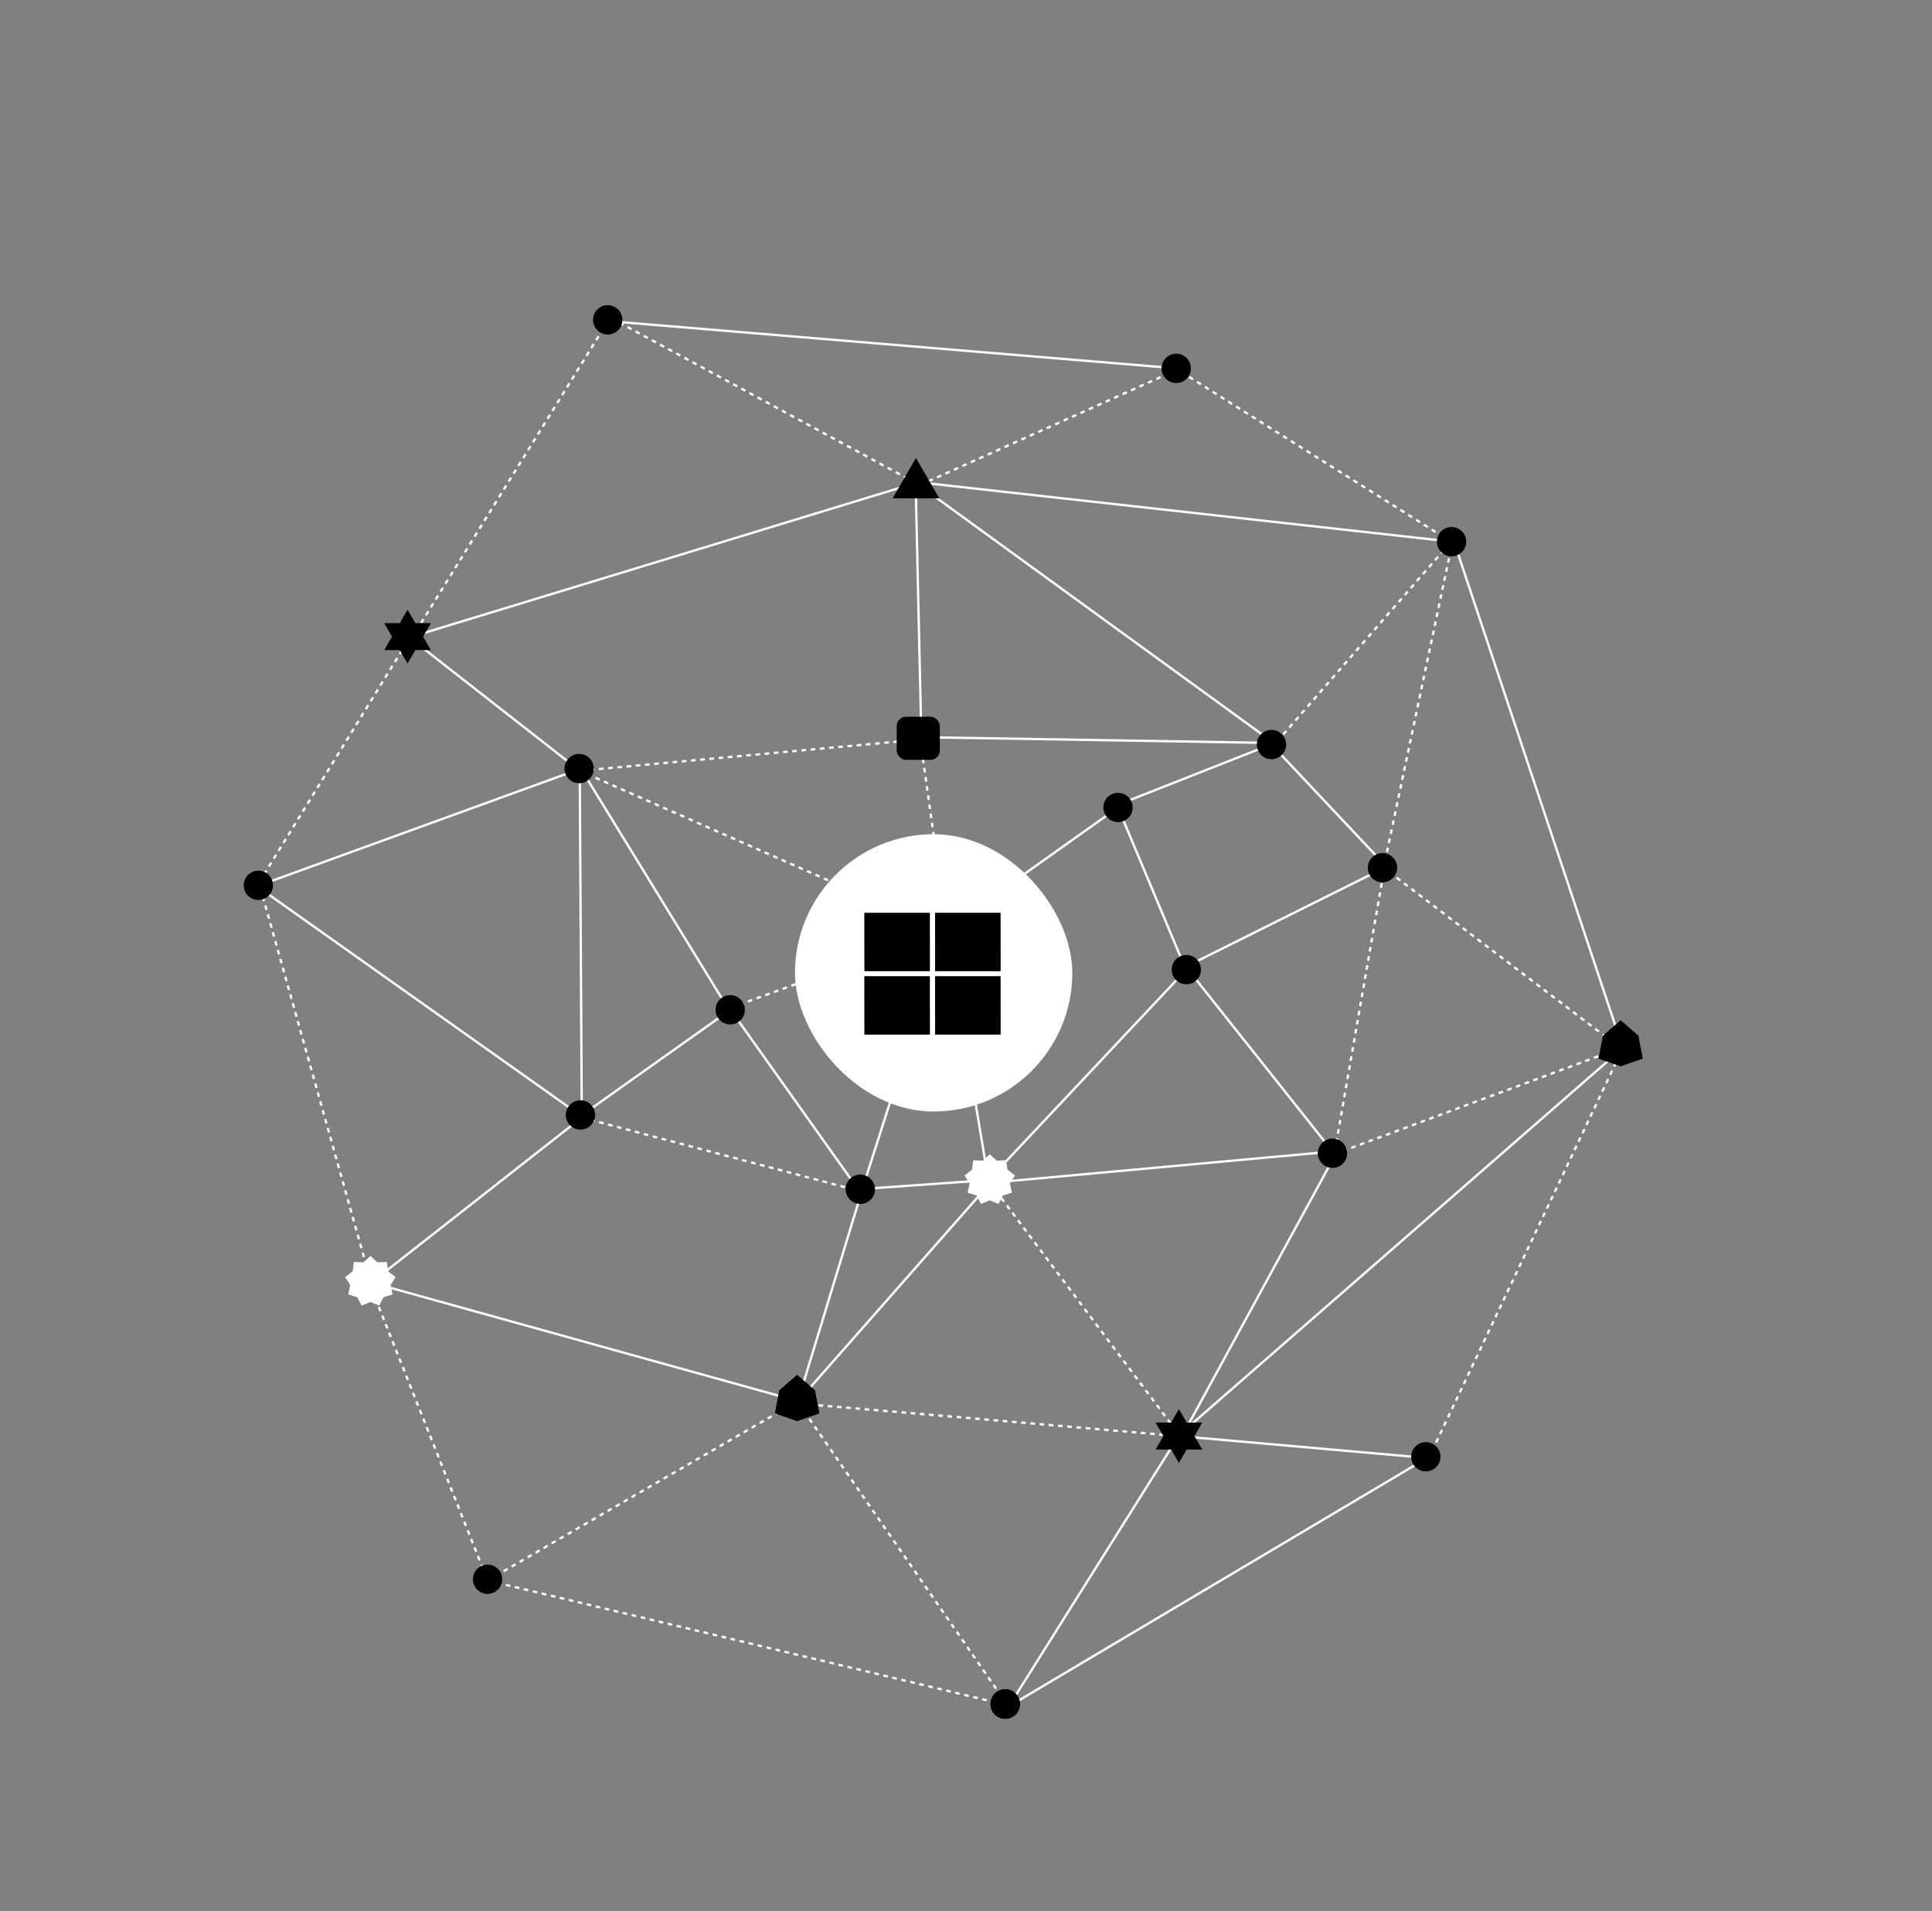 <svg xmlns="http://www.w3.org/2000/svg" width="836" height="827" viewBox="0 0 836 827" fill="none"><rect x="0" y="0" width="836" height="827" fill="#808080" stroke="none"/><path d="M618 631.433L702.5 452.933" stroke="white" style="stroke:white;stroke-opacity:1;" stroke-dasharray="2 2"/><path d="M263 138.933L509.5 159.433" stroke="white" style="stroke:white;stroke-opacity:1;"/><path d="M159.5 554.433L211 683.933M211 683.933L345 606.433L436 737.933L211 683.933Z" stroke="white" style="stroke:white;stroke-opacity:1;" stroke-dasharray="2 2"/><path d="M510 621.433L436.5 738.433L617.5 630.933L510 621.433Z" stroke="white" style="stroke:white;stroke-opacity:1;"/><path d="M251.747 482.801L250.848 331.836L316 438" stroke="white" style="stroke:white;stroke-opacity:1;"/><path d="M251.505 483.557L372.791 515.634" stroke="white" style="stroke:white;stroke-opacity:1;" stroke-dasharray="2 2"/><path d="M250.365 333.347L407.986 402.836L315 436.5" stroke="white" style="stroke:white;stroke-opacity:1;" stroke-dasharray="2 2"/><path d="M316.5 437.5L372.549 516.39L408.981 402.322" stroke="white" style="stroke:white;stroke-opacity:1;"/><path d="M373.211 514.519L345.213 606.52L429.711 510.52L373.211 514.519Z" stroke="white" style="stroke:white;stroke-opacity:1;"/><path d="M346.203 607.519C348.203 607.519 456.703 616.852 510.703 621.519L427.703 511.019" stroke="white" style="stroke:white;stroke-opacity:1;" stroke-dasharray="2 2"/><path d="M511.201 622.018L578.201 499.018" stroke="white" style="stroke:white;stroke-opacity:1;"/><path d="M160.701 555.518L112.201 382.519" stroke="white" style="stroke:white;stroke-opacity:1;" stroke-dasharray="2 2"/><path d="M344.207 606.018L160.707 555.018L251.203 484.018" stroke="white" style="stroke:white;stroke-opacity:1;"/><path d="M176.703 275.518L250.203 333.018L111.203 383.518L250.203 482.018" stroke="white" style="stroke:white;stroke-opacity:1;"/><path d="M251.203 333.518L398.203 320.018L409.703 402.018" stroke="white" style="stroke:white;stroke-opacity:1;" stroke-dasharray="2 2"/><path d="M178.203 275.519L396.203 209.019L398.703 320.019" stroke="white" style="stroke:white;stroke-opacity:1;"/><path d="M177.998 276.433L264 137.433L398 209.933L509.5 159.933L629.5 235.433" stroke="white" style="stroke:white;stroke-opacity:1;" stroke-dasharray="2 2"/><path d="M395.703 208.518L551.203 321.518L398.703 319.018" stroke="white" style="stroke:white;stroke-opacity:1;"/><path d="M395.707 208.518L629.207 234.518L702.207 453.518L510.207 621.018" stroke="white" style="stroke:white;stroke-opacity:1;"/><path d="M577.207 499.518L701.207 453.518L598.707 375.519L628.707 233.519L551.207 322.519" stroke="white" style="stroke:white;stroke-opacity:1;" stroke-dasharray="2 2"/><path d="M178.203 274.518L111.703 382.518" stroke="white" style="stroke:white;stroke-opacity:1;" stroke-dasharray="2 2"/><path d="M316.001 437L250.749 483.315" stroke="white" style="stroke:white;stroke-opacity:1;"/><circle cx="251.178" cy="482.492" r="6.344" transform="rotate(17.713 251.178 482.492)" fill="#4D9FFF" style="fill:#4D9FFF;fill:color(display-p3 0.304 0.624 1);fill-opacity:1;"/><circle cx="315.974" cy="436.974" r="6.344" transform="rotate(17.713 315.974 436.974)" fill="#FFA4EA" style="fill:#FFA4EA;fill:color(display-p3 1 0.643 0.918);fill-opacity:1;"/><circle cx="372.275" cy="514.638" r="6.344" transform="rotate(17.713 372.275 514.638)" fill="#BBFF6F" style="fill:#BBFF6F;fill:color(display-p3 0.733 1 0.435);fill-opacity:1;"/><circle cx="250.607" cy="332.591" r="6.344" transform="rotate(17.713 250.607 332.591)" fill="#5EBC84" style="fill:#5EBC84;fill:color(display-p3 0.369 0.737 0.518);fill-opacity:1;"/><circle cx="262.973" cy="138.406" r="6.344" transform="rotate(17.713 262.973 138.406)" fill="#5EBC84" style="fill:#5EBC84;fill:color(display-p3 0.369 0.737 0.518);fill-opacity:1;"/><circle cx="508.974" cy="159.406" r="6.344" transform="rotate(17.713 508.974 159.406)" fill="#FFA4EA" style="fill:#FFA4EA;fill:color(display-p3 1 0.643 0.918);fill-opacity:1;"/><circle cx="210.974" cy="683.407" r="6.344" transform="rotate(17.713 210.974 683.407)" fill="#BBFF6F" style="fill:#BBFF6F;fill:color(display-p3 0.733 1 0.435);fill-opacity:1;"/><circle cx="434.973" cy="737.407" r="6.344" transform="rotate(17.713 434.973 737.407)" fill="#BBFF6F" style="fill:#BBFF6F;fill:color(display-p3 0.733 1 0.435);fill-opacity:1;"/><circle cx="434.973" cy="737.407" r="6.344" transform="rotate(17.713 434.973 737.407)" fill="#BBFF6F" style="fill:#BBFF6F;fill:color(display-p3 0.733 1 0.435);fill-opacity:1;"/><circle cx="434.973" cy="737.407" r="6.344" transform="rotate(17.713 434.973 737.407)" fill="#BBFF6F" style="fill:#BBFF6F;fill:color(display-p3 0.733 1 0.435);fill-opacity:1;"/><circle cx="434.973" cy="737.407" r="6.344" transform="rotate(17.713 434.973 737.407)" fill="#BBFF6F" style="fill:#BBFF6F;fill:color(display-p3 0.733 1 0.435);fill-opacity:1;"/><circle cx="616.973" cy="630.406" r="6.344" transform="rotate(17.713 616.973 630.406)" fill="#BBFF6F" style="fill:#BBFF6F;fill:color(display-p3 0.733 1 0.435);fill-opacity:1;"/><circle cx="628.102" cy="234.413" r="6.344" transform="rotate(-37.486 628.102 234.413)" fill="#5EBC84" style="fill:#5EBC84;fill:color(display-p3 0.369 0.737 0.518);fill-opacity:1;"/><path d="M576.757 498.294L426.416 512.044L513.345 419.602" stroke="white" style="stroke:white;stroke-opacity:1;"/><path d="M577.531 498.47L599.166 374.893" stroke="white" style="stroke:white;stroke-opacity:1;" stroke-dasharray="2 2"/><path d="M427.964 512.396L409.596 402.11L483.78 349.431L512.749 418.653" stroke="white" style="stroke:white;stroke-opacity:1;"/><path d="M513.698 418.055L599.939 375.069L550.095 322.11L483.183 348.481" stroke="white" style="stroke:white;stroke-opacity:1;"/><path d="M513.522 418.828L577.355 499.243" stroke="white" style="stroke:white;stroke-opacity:1;"/><circle cx="576.583" cy="499.067" r="6.344" transform="rotate(-77.171 576.583 499.067)" fill="#4D9FFF" style="fill:#4D9FFF;fill:color(display-p3 0.304 0.624 1);fill-opacity:1;"/><circle cx="483.782" cy="349.43" r="6.344" transform="rotate(-77.171 483.782 349.43)" fill="#FFE900" style="fill:#FFE900;fill:color(display-p3 1 0.914 0);fill-opacity:1;"/><circle cx="513.346" cy="419.602" r="6.344" transform="rotate(-77.171 513.346 419.602)" fill="#FFA4EA" style="fill:#FFA4EA;fill:color(display-p3 1 0.643 0.918);fill-opacity:1;"/><circle cx="550.19" cy="322.204" r="6.344" transform="rotate(-77.171 550.19 322.204)" fill="#FFA4EA" style="fill:#FFA4EA;fill:color(display-p3 1 0.643 0.918);fill-opacity:1;"/><circle cx="598.217" cy="375.49" r="6.344" transform="rotate(-77.171 598.217 375.49)" fill="#BBFF6F" style="fill:#BBFF6F;fill:color(display-p3 0.733 1 0.435);fill-opacity:1;"/><circle cx="409.187" cy="401.493" r="6.344" transform="rotate(17.713 409.187 401.493)" fill="#FFA4EA" style="fill:#FFA4EA;fill:color(display-p3 1 0.643 0.918);fill-opacity:1;"/><rect x="344" y="361" width="120" height="120" rx="60" fill="white" style="fill:white;fill-opacity:1;"/><path d="M404.634 447.721L404.607 422.445L432.974 422.445L433.001 447.721H404.634Z" fill="#021831" style="fill:#021831;fill:color(display-p3 0.008 0.094 0.192);fill-opacity:1;"/><path d="M374.027 420.276L374 395L402.367 395L402.393 420.276H374.027Z" fill="#021831" style="fill:#021831;fill:color(display-p3 0.008 0.094 0.192);fill-opacity:1;"/><path d="M404.634 420.276L404.607 395L432.974 395L433.001 420.276H404.634Z" fill="#021831" style="fill:#021831;fill:color(display-p3 0.008 0.094 0.192);fill-opacity:1;"/><path d="M374.027 447.721L374 422.445L402.367 422.445L402.393 447.721H374.027Z" fill="#021831" style="fill:#021831;fill:color(display-p3 0.008 0.094 0.192);fill-opacity:1;"/><path d="M176.347 263.84L186.438 281.318H166.256L176.347 263.84Z" fill="#4D9FFF" style="fill:#4D9FFF;fill:color(display-p3 0.304 0.624 1);fill-opacity:1;"/><path d="M166.256 269.666L186.437 269.666L176.346 287.143L166.256 269.666Z" fill="#4D9FFF" style="fill:#4D9FFF;fill:color(display-p3 0.304 0.624 1);fill-opacity:1;"/><path d="M510.124 609.783L520.215 627.261H500.034L510.124 609.783Z" fill="#FFE900" style="fill:#FFE900;fill:color(display-p3 1 0.914 0);fill-opacity:1;"/><path d="M500.033 615.609L520.214 615.609L510.124 633.087L500.033 615.609Z" fill="#FFE900" style="fill:#FFE900;fill:color(display-p3 1 0.914 0);fill-opacity:1;"/><rect x="388.023" y="310.17" width="18.643" height="18.643" rx="4" fill="#5EBC84" style="fill:#5EBC84;fill:color(display-p3 0.369 0.737 0.518);fill-opacity:1;"/><path d="M428.276 499.518L431.305 502.266L435.391 502.108L435.945 506.16L439.177 508.665L436.997 512.125L437.862 516.122L433.968 517.371L432.062 520.989L428.276 519.443L424.49 520.989L422.584 517.371L418.69 516.122L419.555 512.125L417.375 508.665L420.607 506.16L421.161 502.108L425.247 502.266L428.276 499.518Z" fill="white" style="fill:white;fill-opacity:1;"/><path d="M160.276 543.518L163.305 546.266L167.391 546.108L167.945 550.16L171.177 552.665L168.997 556.125L169.862 560.122L165.968 561.371L164.062 564.989L160.276 563.443L156.49 564.989L154.584 561.371L150.69 560.122L151.555 556.125L149.375 552.665L152.607 550.16L153.161 546.108L157.247 546.266L160.276 543.518Z" fill="white" style="fill:white;fill-opacity:1;"/><path d="M396.345 198.17L406.436 215.648H386.254L396.345 198.17Z" fill="#FFA4EA" style="fill:#FFA4EA;fill:color(display-p3 1 0.643 0.918);fill-opacity:1;"/><path d="M344.929 595.005L352.597 601.647L354.515 611.609L344.929 614.93L335.342 611.609L337.26 601.647L344.929 595.005Z" fill="#5EBC84" style="fill:#5EBC84;fill:color(display-p3 0.369 0.737 0.518);fill-opacity:1;"/><path d="M344.929 595.005L352.597 601.647L354.515 611.609L344.929 614.93L335.342 611.609L337.26 601.647L344.929 595.005Z" fill="#5EBC84" style="fill:#5EBC84;fill:color(display-p3 0.369 0.737 0.518);fill-opacity:1;"/><path d="M701.276 441.518L708.945 448.16L710.862 458.122L701.276 461.443L691.69 458.122L693.607 448.16L701.276 441.518Z" fill="#5EBC84" style="fill:#5EBC84;fill:color(display-p3 0.369 0.737 0.518);fill-opacity:1;"/><circle cx="111.801" cy="383.113" r="6.344" transform="rotate(-77.171 111.801 383.113)" fill="#FFA4EA" style="fill:#FFA4EA;fill:color(display-p3 1 0.643 0.918);fill-opacity:1;"/></svg>